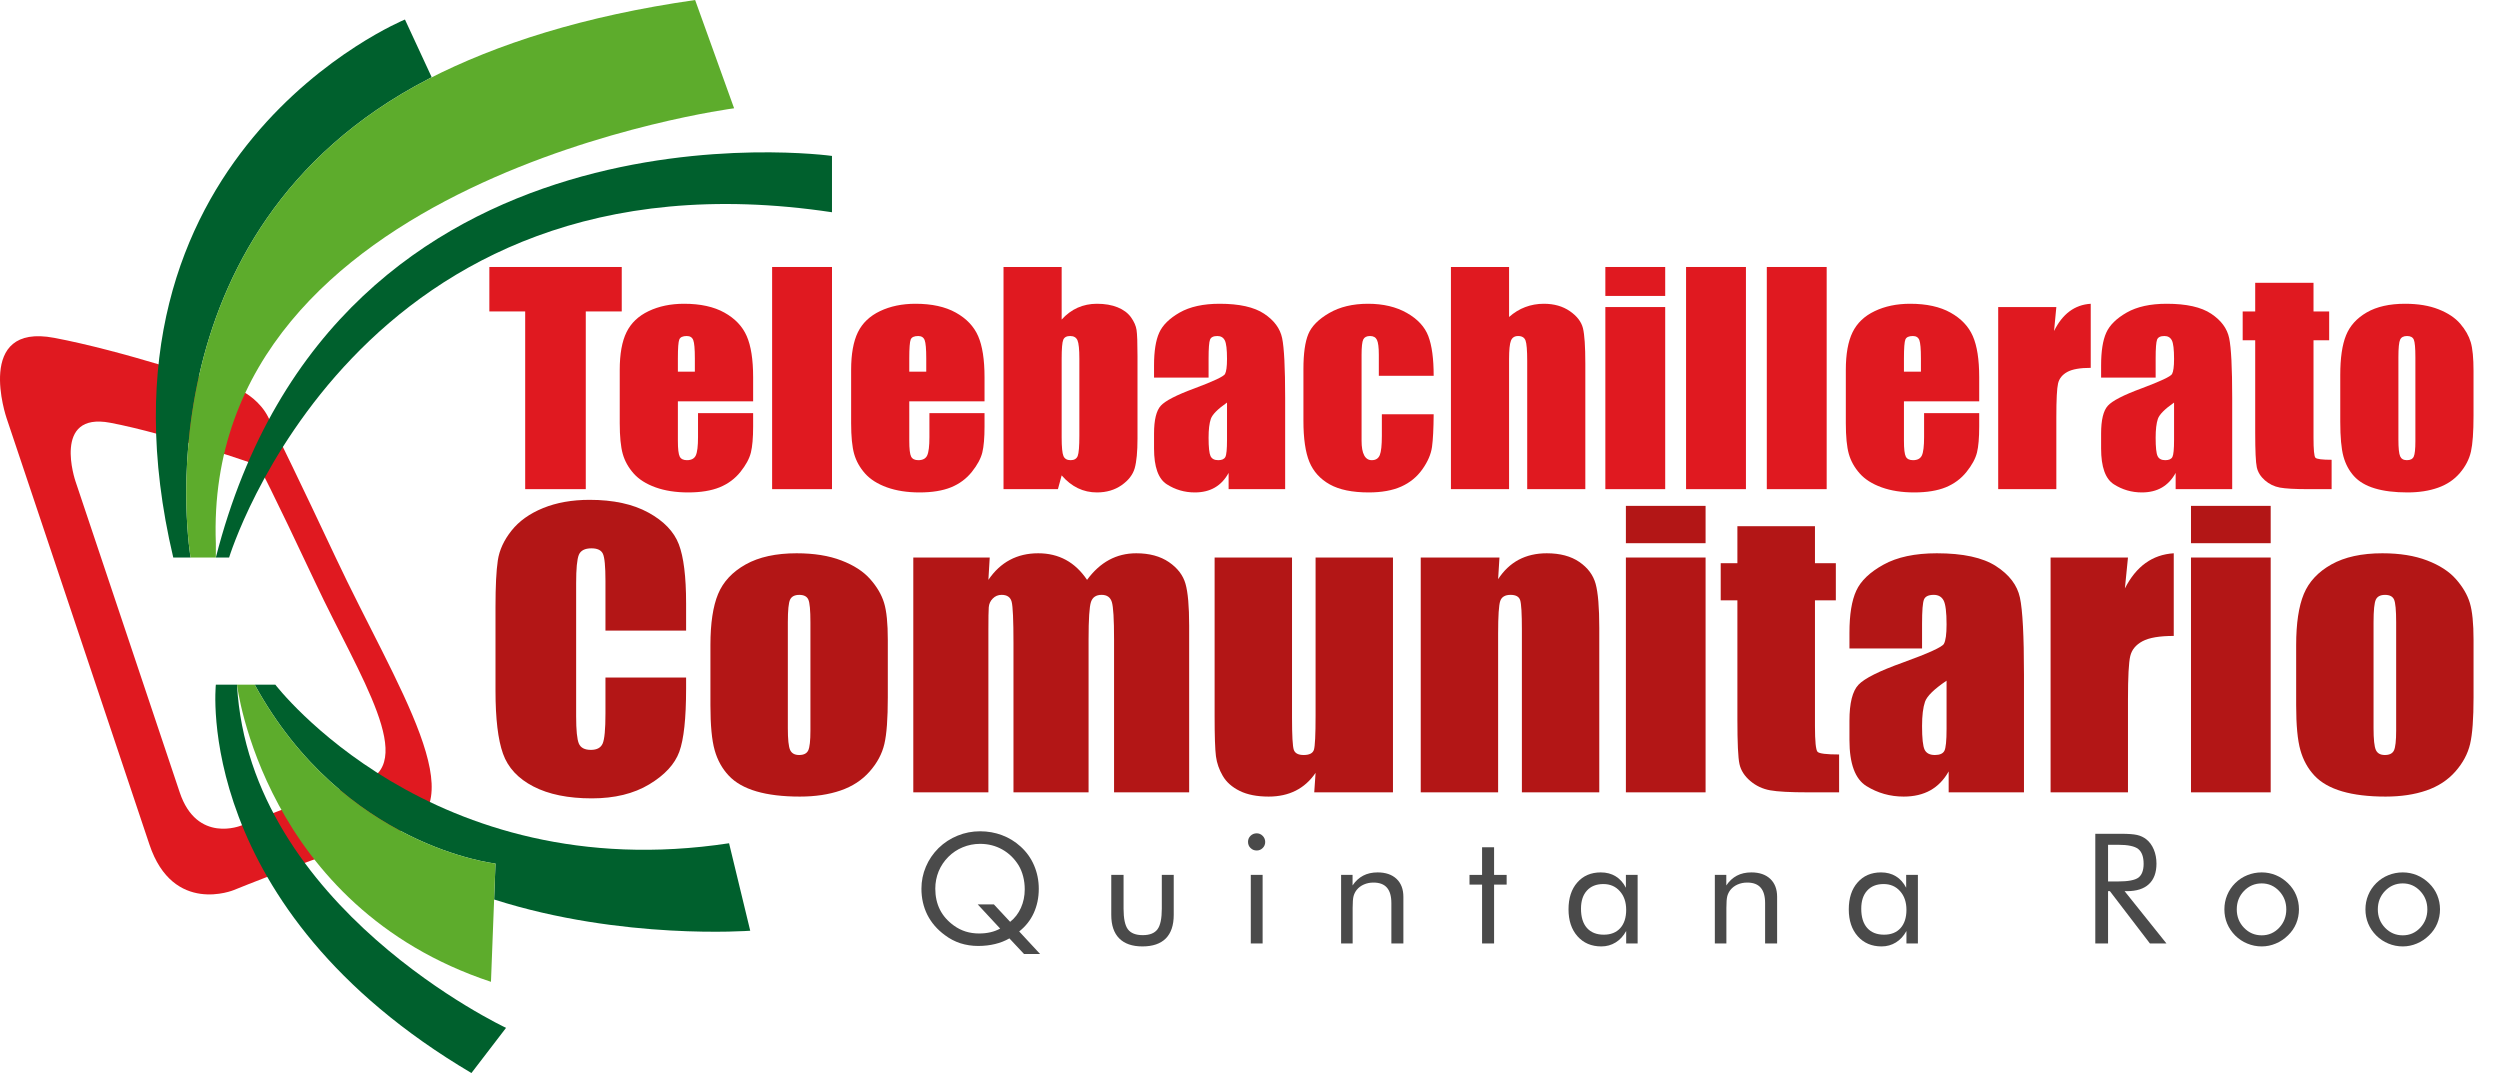<?xml version="1.0" encoding="UTF-8"?>
<svg xmlns="http://www.w3.org/2000/svg" xmlns:xlink="http://www.w3.org/1999/xlink" width="422.75pt" height="181.45pt" viewBox="0 0 422.75 181.45" version="1.1">
<defs>
<g>
<symbol overflow="visible" id="glyph0-0">
<path style="stroke:none;" d="M 1.297 4.594 L 1.297 -18.297 L 14.266 -18.297 L 14.266 4.594 Z M 2.75 3.141 L 12.828 3.141 L 12.828 -16.844 L 2.75 -16.844 Z M 2.75 3.141 "/>
</symbol>
<symbol overflow="visible" id="glyph0-1">
<path style="stroke:none;" d="M 13.625 -6.609 L 16.375 -3.656 C 17.164 -4.277 17.773 -5.07 18.203 -6.031 C 18.629 -6.988 18.844 -8.031 18.844 -9.156 C 18.844 -9.914 18.754 -10.641 18.578 -11.328 C 18.398 -12.023 18.145 -12.648 17.812 -13.203 C 17.102 -14.355 16.18 -15.254 15.047 -15.891 C 13.922 -16.523 12.668 -16.844 11.297 -16.844 C 10.266 -16.844 9.285 -16.648 8.359 -16.266 C 7.441 -15.891 6.629 -15.348 5.922 -14.641 C 5.211 -13.93 4.664 -13.113 4.281 -12.188 C 3.906 -11.258 3.719 -10.285 3.719 -9.266 C 3.719 -7.953 3.977 -6.77 4.5 -5.719 C 5.027 -4.676 5.82 -3.773 6.875 -3.016 C 7.477 -2.578 8.141 -2.242 8.859 -2.016 C 9.574 -1.797 10.328 -1.688 11.109 -1.688 C 11.805 -1.688 12.445 -1.754 13.031 -1.891 C 13.621 -2.023 14.176 -2.234 14.688 -2.516 L 10.891 -6.609 Z M 21.438 1.781 L 18.719 1.781 L 16.25 -0.859 C 15.508 -0.43 14.699 -0.113 13.828 0.094 C 12.953 0.309 11.996 0.422 10.969 0.422 C 9.926 0.422 8.926 0.27 7.969 -0.031 C 7.02 -0.34 6.145 -0.801 5.344 -1.406 C 4.039 -2.363 3.051 -3.508 2.375 -4.844 C 1.707 -6.184 1.375 -7.66 1.375 -9.266 C 1.375 -10.555 1.625 -11.789 2.125 -12.969 C 2.621 -14.152 3.344 -15.211 4.281 -16.141 C 5.227 -17.055 6.301 -17.754 7.5 -18.234 C 8.695 -18.723 9.961 -18.969 11.297 -18.969 C 12.605 -18.969 13.844 -18.746 15 -18.312 C 16.152 -17.883 17.203 -17.242 18.141 -16.391 C 19.137 -15.492 19.898 -14.43 20.422 -13.203 C 20.949 -11.973 21.219 -10.648 21.219 -9.234 C 21.219 -7.754 20.934 -6.395 20.375 -5.156 C 19.812 -3.926 18.988 -2.883 17.906 -2.031 Z M 21.438 1.781 "/>
</symbol>
<symbol overflow="visible" id="glyph0-2">
<path style="stroke:none;" d="M 3.891 -11.594 L 3.891 -5.891 C 3.891 -4.223 4.133 -3.055 4.625 -2.391 C 5.121 -1.734 5.961 -1.406 7.141 -1.406 C 8.305 -1.406 9.133 -1.734 9.625 -2.391 C 10.113 -3.043 10.359 -4.211 10.359 -5.891 L 10.359 -11.594 L 12.375 -11.594 L 12.375 -4.828 C 12.375 -3.078 11.926 -1.746 11.031 -0.844 C 10.133 0.051 8.816 0.5 7.078 0.5 C 5.359 0.5 4.051 0.043 3.156 -0.859 C 2.258 -1.762 1.812 -3.086 1.812 -4.828 L 1.812 -11.594 Z M 3.891 -11.594 "/>
</symbol>
<symbol overflow="visible" id="glyph0-3">
<path style="stroke:none;" d="M 1.656 -17.188 C 1.656 -17.582 1.797 -17.922 2.078 -18.203 C 2.367 -18.48 2.719 -18.625 3.125 -18.625 C 3.52 -18.625 3.859 -18.477 4.141 -18.188 C 4.418 -17.906 4.562 -17.559 4.562 -17.156 C 4.562 -16.758 4.418 -16.418 4.141 -16.141 C 3.859 -15.859 3.52 -15.719 3.125 -15.719 C 2.719 -15.719 2.367 -15.859 2.078 -16.141 C 1.797 -16.418 1.656 -16.77 1.656 -17.188 Z M 2.125 0 L 2.125 -11.594 L 4.125 -11.594 L 4.125 0 Z M 2.125 0 "/>
</symbol>
<symbol overflow="visible" id="glyph0-4">
<path style="stroke:none;" d="M 2.031 0 L 2.031 -11.594 L 3.969 -11.594 L 3.969 -9.812 C 4.465 -10.551 5.066 -11.102 5.766 -11.469 C 6.461 -11.832 7.273 -12.016 8.203 -12.016 C 9.566 -12.016 10.633 -11.648 11.406 -10.922 C 12.176 -10.191 12.562 -9.18 12.562 -7.891 L 12.562 0 L 10.531 0 L 10.531 -6.828 C 10.531 -8.004 10.277 -8.875 9.781 -9.438 C 9.289 -10.008 8.527 -10.297 7.5 -10.297 C 6.906 -10.297 6.363 -10.184 5.875 -9.969 C 5.395 -9.758 4.992 -9.457 4.672 -9.062 C 4.43 -8.758 4.254 -8.41 4.141 -8.016 C 4.035 -7.629 3.984 -6.957 3.984 -6 L 3.984 0 Z M 2.031 0 "/>
</symbol>
<symbol overflow="visible" id="glyph0-5">
<path style="stroke:none;" d="M 2.328 -9.953 L 0.203 -9.953 L 0.203 -11.594 L 2.328 -11.594 L 2.328 -16.266 L 4.359 -16.266 L 4.359 -11.594 L 6.484 -11.594 L 6.484 -9.953 L 4.359 -9.953 L 4.359 0 L 2.328 0 Z M 2.328 -9.953 "/>
</symbol>
<symbol overflow="visible" id="glyph0-6">
<path style="stroke:none;" d="M 10.891 -5.688 C 10.891 -6.996 10.527 -8.051 9.812 -8.844 C 9.102 -9.645 8.176 -10.047 7.031 -10.047 C 5.844 -10.047 4.914 -9.676 4.25 -8.938 C 3.582 -8.207 3.25 -7.184 3.25 -5.875 C 3.25 -4.469 3.582 -3.383 4.25 -2.625 C 4.926 -1.863 5.879 -1.484 7.109 -1.484 C 8.293 -1.484 9.223 -1.852 9.891 -2.594 C 10.555 -3.332 10.891 -4.363 10.891 -5.688 Z M 12.828 -11.594 L 12.828 0 L 10.891 0 L 10.891 -2.109 C 10.43 -1.266 9.836 -0.617 9.109 -0.172 C 8.391 0.273 7.582 0.5 6.688 0.5 C 5.02 0.5 3.676 -0.07 2.656 -1.219 C 1.645 -2.363 1.141 -3.879 1.141 -5.766 C 1.141 -7.668 1.633 -9.188 2.625 -10.312 C 3.613 -11.445 4.938 -12.016 6.594 -12.016 C 7.559 -12.016 8.398 -11.793 9.109 -11.359 C 9.824 -10.922 10.406 -10.273 10.844 -9.422 L 10.844 -11.594 Z M 12.828 -11.594 "/>
</symbol>
<symbol overflow="visible" id="glyph0-7">
<path style="stroke:none;" d=""/>
</symbol>
<symbol overflow="visible" id="glyph0-8">
<path style="stroke:none;" d="M 2.234 0 L 2.234 -18.547 L 6.594 -18.547 C 7.832 -18.547 8.738 -18.477 9.312 -18.344 C 9.895 -18.207 10.406 -17.965 10.844 -17.625 C 11.395 -17.195 11.82 -16.617 12.125 -15.891 C 12.426 -15.172 12.578 -14.371 12.578 -13.5 C 12.578 -11.977 12.148 -10.82 11.297 -10.031 C 10.453 -9.238 9.211 -8.844 7.578 -8.844 L 7.188 -8.844 L 14.266 0 L 11.469 0 L 4.703 -8.844 L 4.391 -8.844 L 4.391 0 Z M 4.391 -16.688 L 4.391 -10.484 L 6.062 -10.484 C 7.789 -10.484 8.945 -10.703 9.531 -11.141 C 10.113 -11.586 10.406 -12.363 10.406 -13.469 C 10.406 -14.652 10.102 -15.488 9.5 -15.969 C 8.906 -16.445 7.758 -16.688 6.062 -16.688 Z M 4.391 -16.688 "/>
</symbol>
<symbol overflow="visible" id="glyph0-9">
<path style="stroke:none;" d="M 3.188 -5.766 C 3.188 -4.535 3.598 -3.492 4.422 -2.641 C 5.242 -1.797 6.238 -1.375 7.406 -1.375 C 8.559 -1.375 9.539 -1.797 10.344 -2.641 C 11.152 -3.492 11.562 -4.535 11.562 -5.766 C 11.562 -6.992 11.152 -8.031 10.344 -8.875 C 9.539 -9.727 8.559 -10.156 7.406 -10.156 C 6.227 -10.156 5.227 -9.727 4.406 -8.875 C 3.594 -8.031 3.188 -6.992 3.188 -5.766 Z M 1.094 -5.766 C 1.094 -6.617 1.25 -7.422 1.562 -8.172 C 1.871 -8.93 2.328 -9.609 2.922 -10.203 C 3.523 -10.793 4.207 -11.242 4.969 -11.547 C 5.727 -11.855 6.539 -12.016 7.406 -12.016 C 8.246 -12.016 9.047 -11.855 9.797 -11.547 C 10.555 -11.234 11.242 -10.773 11.859 -10.172 C 12.461 -9.586 12.922 -8.914 13.234 -8.156 C 13.543 -7.406 13.703 -6.605 13.703 -5.766 C 13.703 -4.922 13.543 -4.121 13.234 -3.375 C 12.922 -2.625 12.461 -1.957 11.859 -1.375 C 11.242 -0.77 10.551 -0.305 9.781 0.016 C 9.02 0.336 8.227 0.5 7.406 0.5 C 6.551 0.5 5.738 0.336 4.969 0.016 C 4.207 -0.293 3.523 -0.75 2.922 -1.344 C 2.328 -1.945 1.871 -2.617 1.562 -3.359 C 1.25 -4.105 1.094 -4.91 1.094 -5.766 Z M 1.094 -5.766 "/>
</symbol>
</g>
<clipPath id="clip1">
  <path d="M 36 115 L 86 115 L 86 181.449 L 36 181.449 Z M 36 115 "/>
</clipPath>
</defs>
<g id="surface1">
<path style=" stroke:none;fill-rule:nonzero;fill:rgb(70.2%,8.6%,8.6%);fill-opacity:1;" d="M 116.02 106.637 L 102.383 106.637 L 102.383 98.215 C 102.383 95.77 102.238 94.238 101.945 93.633 C 101.656 93.027 101.012 92.723 100.02 92.723 C 98.895 92.723 98.184 93.094 97.879 93.828 C 97.578 94.566 97.426 96.164 97.426 98.617 L 97.426 121.117 C 97.426 123.473 97.578 125.008 97.879 125.727 C 98.184 126.445 98.863 126.805 99.922 126.805 C 100.938 126.805 101.602 126.445 101.914 125.723 C 102.227 125.004 102.383 123.312 102.383 120.656 L 102.383 114.566 L 116.02 114.566 L 116.02 116.453 C 116.02 121.469 115.637 125.023 114.871 127.121 C 114.105 129.219 112.41 131.059 109.785 132.637 C 107.16 134.215 103.926 135.004 100.086 135.004 C 96.086 135.004 92.793 134.336 90.203 132.996 C 87.613 131.66 85.895 129.812 85.055 127.445 C 84.211 125.082 83.789 121.527 83.789 116.781 L 83.789 102.629 C 83.789 99.137 83.918 96.52 84.18 94.773 C 84.438 93.027 85.211 91.348 86.496 89.73 C 87.781 88.113 89.559 86.844 91.84 85.914 C 94.117 84.988 96.734 84.523 99.695 84.523 C 103.711 84.523 107.023 85.238 109.641 86.676 C 112.254 88.109 113.969 89.898 114.789 92.039 C 115.609 94.18 116.02 97.512 116.02 102.035 "/>
<path style=" stroke:none;fill-rule:nonzero;fill:rgb(70.2%,8.6%,8.6%);fill-opacity:1;" d="M 137.043 105.23 C 137.043 103.195 136.926 101.914 136.688 101.387 C 136.449 100.855 135.941 100.594 135.164 100.594 C 134.387 100.594 133.871 100.855 133.609 101.387 C 133.352 101.914 133.223 103.195 133.223 105.23 L 133.223 123.152 C 133.223 125.027 133.352 126.25 133.609 126.82 C 133.871 127.387 134.379 127.672 135.133 127.672 C 135.91 127.672 136.422 127.414 136.672 126.895 C 136.918 126.375 137.043 125.258 137.043 123.543 Z M 150.129 108.223 L 150.129 117.945 C 150.129 121.52 149.938 124.137 149.547 125.801 C 149.16 127.469 148.328 129.023 147.051 130.469 C 145.777 131.914 144.145 132.984 142.145 133.672 C 140.148 134.359 137.855 134.703 135.262 134.703 C 132.367 134.703 129.918 134.41 127.91 133.82 C 125.898 133.23 124.34 132.344 123.23 131.156 C 122.113 129.969 121.32 128.535 120.848 126.848 C 120.371 125.164 120.133 122.637 120.133 119.266 L 120.133 109.09 C 120.133 105.398 120.566 102.516 121.43 100.441 C 122.293 98.367 123.848 96.703 126.094 95.445 C 128.34 94.188 131.215 93.559 134.711 93.559 C 137.648 93.559 140.172 93.965 142.273 94.773 C 144.379 95.578 146.004 96.633 147.148 97.93 C 148.297 99.227 149.078 100.562 149.496 101.938 C 149.922 103.316 150.129 105.41 150.129 108.223 "/>
<path style=" stroke:none;fill-rule:nonzero;fill:rgb(70.2%,8.6%,8.6%);fill-opacity:1;" d="M 167.363 94.277 L 167.137 98.055 C 168.152 96.559 169.359 95.434 170.766 94.684 C 172.168 93.934 173.766 93.559 175.559 93.559 C 179.059 93.559 181.809 95.059 183.82 98.055 C 184.922 96.559 186.16 95.434 187.543 94.684 C 188.926 93.934 190.461 93.559 192.145 93.559 C 194.367 93.559 196.211 94.059 197.668 95.055 C 199.125 96.055 200.059 97.277 200.469 98.723 C 200.879 100.168 201.086 102.516 201.086 105.77 L 201.086 133.984 L 188.387 133.984 L 188.387 108.102 C 188.387 104.711 188.262 102.609 188.012 101.805 C 187.766 100.996 187.188 100.59 186.281 100.59 C 185.352 100.59 184.754 100.992 184.484 101.789 C 184.215 102.586 184.078 104.691 184.078 108.102 L 184.078 133.984 L 171.379 133.984 L 171.379 108.762 C 171.379 104.871 171.277 102.535 171.07 101.758 C 170.867 100.98 170.301 100.59 169.371 100.59 C 168.789 100.59 168.289 100.797 167.883 101.207 C 167.473 101.613 167.242 102.113 167.199 102.703 C 167.156 103.289 167.137 104.543 167.137 106.457 L 167.137 133.984 L 154.438 133.984 L 154.438 94.277 "/>
<path style=" stroke:none;fill-rule:nonzero;fill:rgb(70.2%,8.6%,8.6%);fill-opacity:1;" d="M 235.551 94.277 L 235.551 133.984 L 222.238 133.984 L 222.465 130.688 C 221.555 132.023 220.438 133.027 219.109 133.699 C 217.781 134.367 216.254 134.703 214.527 134.703 C 212.562 134.703 210.93 134.383 209.637 133.746 C 208.34 133.105 207.383 132.258 206.77 131.203 C 206.152 130.145 205.77 129.043 205.617 127.895 C 205.469 126.75 205.391 124.469 205.391 121.059 L 205.391 94.277 L 218.48 94.277 L 218.48 121.297 C 218.48 124.391 218.582 126.227 218.785 126.805 C 218.992 127.383 219.547 127.672 220.453 127.672 C 221.426 127.672 222.004 127.371 222.188 126.773 C 222.371 126.176 222.465 124.25 222.465 121 L 222.465 94.277 "/>
<path style=" stroke:none;fill-rule:nonzero;fill:rgb(70.2%,8.6%,8.6%);fill-opacity:1;" d="M 253.559 94.277 L 253.332 97.938 C 254.285 96.477 255.445 95.383 256.816 94.652 C 258.188 93.926 259.77 93.559 261.562 93.559 C 263.809 93.559 265.645 94.051 267.066 95.027 C 268.492 96.004 269.41 97.234 269.82 98.723 C 270.23 100.207 270.438 102.688 270.438 106.156 L 270.438 133.984 L 257.352 133.984 L 257.352 106.484 C 257.352 103.754 257.254 102.09 257.059 101.488 C 256.863 100.891 256.324 100.59 255.438 100.59 C 254.512 100.59 253.926 100.938 253.691 101.625 C 253.453 102.312 253.332 104.152 253.332 107.145 L 253.332 133.984 L 240.246 133.984 L 240.246 94.277 "/>
<path style=" stroke:none;fill-rule:nonzero;fill:rgb(70.2%,8.6%,8.6%);fill-opacity:1;" d="M 288.414 133.984 L 274.938 133.984 L 274.938 94.277 L 288.414 94.277 Z M 288.414 91.855 L 274.938 91.855 L 274.938 85.543 L 288.414 85.543 Z M 288.414 91.855 "/>
<path style=" stroke:none;fill-rule:nonzero;fill:rgb(70.2%,8.6%,8.6%);fill-opacity:1;" d="M 306.91 88.98 L 306.91 95.234 L 310.441 95.234 L 310.441 101.52 L 306.91 101.52 L 306.91 122.766 C 306.91 125.379 307.059 126.832 307.348 127.133 C 307.641 127.434 308.855 127.582 310.992 127.582 L 310.992 133.984 L 305.715 133.984 C 302.734 133.984 300.605 133.871 299.332 133.641 C 298.059 133.41 296.934 132.883 295.965 132.055 C 294.992 131.227 294.387 130.281 294.148 129.215 C 293.91 128.145 293.793 125.637 293.793 121.688 L 293.793 101.52 L 290.973 101.52 L 290.973 95.234 L 293.793 95.234 L 293.793 88.98 "/>
<path style=" stroke:none;fill-rule:nonzero;fill:rgb(70.2%,8.6%,8.6%);fill-opacity:1;" d="M 329.164 115.105 C 327.07 116.52 325.855 117.707 325.52 118.664 C 325.188 119.625 325.02 121 325.02 122.793 C 325.02 124.848 325.164 126.176 325.453 126.773 C 325.746 127.371 326.324 127.672 327.188 127.672 C 328.008 127.672 328.547 127.438 328.793 126.969 C 329.039 126.5 329.164 125.27 329.164 123.273 Z M 325.02 109.656 L 312.742 109.656 L 312.742 106.996 C 312.742 103.922 313.125 101.555 313.895 99.887 C 314.656 98.223 316.195 96.75 318.508 95.477 C 320.816 94.199 323.82 93.559 327.516 93.559 C 331.938 93.559 335.273 94.281 337.52 95.73 C 339.77 97.176 341.117 98.953 341.57 101.055 C 342.023 103.16 342.254 107.492 342.254 114.059 L 342.254 133.984 L 329.52 133.984 L 329.52 130.449 C 328.723 131.867 327.691 132.93 326.43 133.641 C 325.164 134.348 323.66 134.703 321.91 134.703 C 319.621 134.703 317.52 134.109 315.609 132.922 C 313.699 131.734 312.742 129.137 312.742 125.129 L 312.742 121.867 C 312.742 118.895 313.25 116.871 314.266 115.793 C 315.277 114.715 317.797 113.457 321.812 112.023 C 326.109 110.465 328.41 109.418 328.711 108.879 C 329.016 108.34 329.164 107.246 329.164 105.59 C 329.164 103.516 328.996 102.164 328.664 101.535 C 328.328 100.906 327.77 100.59 326.996 100.59 C 326.109 100.59 325.559 100.855 325.344 101.383 C 325.129 101.914 325.02 103.285 325.02 105.5 "/>
<path style=" stroke:none;fill-rule:nonzero;fill:rgb(70.2%,8.6%,8.6%);fill-opacity:1;" d="M 359.84 94.277 L 359.32 99.5 C 361.223 95.762 363.977 93.781 367.582 93.559 L 367.582 107.535 C 365.184 107.535 363.426 107.832 362.301 108.43 C 361.18 109.031 360.488 109.863 360.23 110.93 C 359.969 111.996 359.84 114.457 359.84 118.305 L 359.84 133.984 L 346.754 133.984 L 346.754 94.277 "/>
<path style=" stroke:none;fill-rule:nonzero;fill:rgb(70.2%,8.6%,8.6%);fill-opacity:1;" d="M 383.973 133.984 L 370.496 133.984 L 370.496 94.277 L 383.973 94.277 Z M 383.973 91.855 L 370.496 91.855 L 370.496 85.543 L 383.973 85.543 Z M 383.973 91.855 "/>
<path style=" stroke:none;fill-rule:nonzero;fill:rgb(70.2%,8.6%,8.6%);fill-opacity:1;" d="M 405.191 105.23 C 405.191 103.195 405.07 101.914 404.836 101.387 C 404.598 100.855 404.09 100.594 403.312 100.594 C 402.535 100.594 402.016 100.855 401.758 101.387 C 401.5 101.914 401.367 103.195 401.367 105.23 L 401.367 123.152 C 401.367 125.027 401.5 126.25 401.758 126.82 C 402.016 127.387 402.523 127.672 403.281 127.672 C 404.059 127.672 404.57 127.414 404.82 126.895 C 405.066 126.375 405.191 125.258 405.191 123.543 Z M 418.277 108.223 L 418.277 117.945 C 418.277 121.52 418.086 124.137 417.695 125.801 C 417.305 127.469 416.473 129.023 415.199 130.469 C 413.926 131.914 412.289 132.984 410.293 133.672 C 408.297 134.359 406 134.703 403.41 134.703 C 400.516 134.703 398.066 134.41 396.055 133.82 C 394.047 133.23 392.488 132.344 391.375 131.156 C 390.262 129.969 389.469 128.535 388.996 126.848 C 388.52 125.164 388.281 122.637 388.281 119.266 L 388.281 109.09 C 388.281 105.398 388.715 102.516 389.578 100.441 C 390.441 98.367 391.996 96.703 394.242 95.445 C 396.488 94.188 399.359 93.559 402.859 93.559 C 405.797 93.559 408.316 93.965 410.422 94.773 C 412.527 95.578 414.152 96.633 415.297 97.93 C 416.441 99.227 417.227 100.562 417.645 101.938 C 418.066 103.316 418.277 105.41 418.277 108.223 "/>
<path style=" stroke:none;fill-rule:nonzero;fill:rgb(87.799%,9.799%,12.5%);fill-opacity:1;" d="M 105.137 45.148 L 105.137 52.664 L 99.055 52.664 L 99.055 82.715 L 88.809 82.715 L 88.809 52.664 L 82.75 52.664 L 82.75 45.148 "/>
<path style=" stroke:none;fill-rule:nonzero;fill:rgb(87.799%,9.799%,12.5%);fill-opacity:1;" d="M 117.5 62.852 L 117.5 60.602 C 117.5 59.008 117.41 57.98 117.23 57.516 C 117.055 57.051 116.688 56.82 116.137 56.82 C 115.453 56.82 115.031 57.016 114.871 57.41 C 114.707 57.805 114.629 58.867 114.629 60.602 L 114.629 62.852 Z M 127.355 67.863 L 114.629 67.863 L 114.629 74.523 C 114.629 75.914 114.734 76.812 114.945 77.215 C 115.156 77.617 115.562 77.816 116.16 77.816 C 116.906 77.816 117.406 77.551 117.656 77.02 C 117.91 76.484 118.035 75.449 118.035 73.922 L 118.035 69.859 L 127.355 69.859 L 127.355 72.133 C 127.355 74.035 127.227 75.496 126.977 76.52 C 126.727 77.539 126.137 78.629 125.215 79.789 C 124.289 80.949 123.117 81.82 121.695 82.402 C 120.277 82.98 118.496 83.27 116.355 83.27 C 114.277 83.27 112.445 82.984 110.855 82.414 C 109.266 81.84 108.027 81.055 107.145 80.059 C 106.262 79.059 105.648 77.961 105.309 76.762 C 104.969 75.562 104.797 73.82 104.797 71.531 L 104.797 62.551 C 104.797 59.859 105.176 57.734 105.941 56.18 C 106.703 54.625 107.953 53.434 109.688 52.609 C 111.422 51.781 113.418 51.367 115.676 51.367 C 118.434 51.367 120.707 51.863 122.5 52.863 C 124.293 53.859 125.551 55.184 126.27 56.832 C 126.992 58.477 127.355 60.797 127.355 63.781 "/>
<path style=" stroke:none;fill-rule:nonzero;fill:rgb(87.799%,9.799%,12.5%);fill-opacity:1;" d="M 130.566 82.715 L 140.691 82.715 L 140.691 45.148 L 130.566 45.148 Z M 130.566 82.715 "/>
<path style=" stroke:none;fill-rule:nonzero;fill:rgb(87.799%,9.799%,12.5%);fill-opacity:1;" d="M 156.629 62.852 L 156.629 60.602 C 156.629 59.008 156.539 57.98 156.359 57.516 C 156.184 57.051 155.816 56.82 155.266 56.82 C 154.586 56.82 154.164 57.016 154 57.41 C 153.84 57.805 153.758 58.867 153.758 60.602 L 153.758 62.852 Z M 166.484 67.863 L 153.758 67.863 L 153.758 74.523 C 153.758 75.914 153.863 76.812 154.074 77.215 C 154.285 77.617 154.691 77.816 155.289 77.816 C 156.035 77.816 156.535 77.551 156.785 77.02 C 157.039 76.484 157.164 75.449 157.164 73.922 L 157.164 69.859 L 166.484 69.859 L 166.484 72.133 C 166.484 74.035 166.359 75.496 166.109 76.52 C 165.855 77.539 165.27 78.629 164.344 79.789 C 163.418 80.949 162.246 81.82 160.828 82.402 C 159.406 82.98 157.629 83.27 155.484 83.27 C 153.41 83.27 151.574 82.984 149.984 82.414 C 148.395 81.84 147.16 81.055 146.273 80.059 C 145.391 79.059 144.777 77.961 144.438 76.762 C 144.098 75.562 143.926 73.82 143.926 71.531 L 143.926 62.551 C 143.926 59.859 144.309 57.734 145.07 56.18 C 145.832 54.625 147.082 53.434 148.816 52.609 C 150.555 51.781 152.551 51.367 154.805 51.367 C 157.562 51.367 159.836 51.863 161.629 52.863 C 163.422 53.859 164.68 55.184 165.402 56.832 C 166.121 58.477 166.484 60.797 166.484 63.781 "/>
<path style=" stroke:none;fill-rule:nonzero;fill:rgb(87.799%,9.799%,12.5%);fill-opacity:1;" d="M 182.52 60.672 C 182.52 59.078 182.414 58.035 182.203 57.551 C 181.992 57.062 181.578 56.82 180.965 56.82 C 180.363 56.82 179.973 57.031 179.797 57.457 C 179.617 57.883 179.527 58.953 179.527 60.672 L 179.527 73.941 C 179.527 75.598 179.629 76.656 179.832 77.121 C 180.035 77.586 180.438 77.816 181.035 77.816 C 181.652 77.816 182.055 77.578 182.242 77.098 C 182.426 76.621 182.52 75.469 182.52 73.641 Z M 179.527 45.148 L 179.527 54.039 C 180.34 53.141 181.242 52.473 182.242 52.027 C 183.238 51.59 184.32 51.367 185.488 51.367 C 186.836 51.367 188.004 51.566 188.992 51.969 C 189.98 52.371 190.738 52.938 191.258 53.664 C 191.773 54.391 192.09 55.102 192.191 55.797 C 192.297 56.492 192.352 57.98 192.352 60.254 L 192.352 74.129 C 192.352 76.387 192.191 78.07 191.879 79.176 C 191.562 80.281 190.816 81.238 189.648 82.055 C 188.48 82.863 187.098 83.27 185.488 83.27 C 184.34 83.27 183.262 83.031 182.266 82.551 C 181.27 82.07 180.355 81.348 179.527 80.387 L 178.895 82.715 L 169.695 82.715 L 169.695 45.148 "/>
<path style=" stroke:none;fill-rule:nonzero;fill:rgb(87.799%,9.799%,12.5%);fill-opacity:1;" d="M 207.488 68.074 C 205.914 69.172 205.004 70.094 204.75 70.836 C 204.496 71.574 204.371 72.645 204.371 74.035 C 204.371 75.629 204.484 76.656 204.699 77.121 C 204.922 77.586 205.355 77.816 206.004 77.816 C 206.621 77.816 207.02 77.637 207.207 77.273 C 207.395 76.91 207.488 75.953 207.488 74.406 Z M 204.371 63.852 L 195.148 63.852 L 195.148 61.785 C 195.148 59.402 195.438 57.566 196.016 56.273 C 196.59 54.984 197.746 53.844 199.48 52.852 C 201.219 51.863 203.473 51.367 206.246 51.367 C 209.57 51.367 212.078 51.926 213.766 53.051 C 215.453 54.172 216.469 55.547 216.809 57.18 C 217.148 58.812 217.32 62.172 217.32 67.262 L 217.32 82.715 L 207.758 82.715 L 207.758 79.969 C 207.156 81.07 206.383 81.895 205.43 82.445 C 204.484 82.996 203.352 83.27 202.039 83.27 C 200.316 83.27 198.738 82.812 197.305 81.891 C 195.867 80.969 195.148 78.953 195.148 75.848 L 195.148 73.316 C 195.148 71.012 195.531 69.441 196.293 68.605 C 197.055 67.77 198.945 66.797 201.965 65.684 C 205.191 64.477 206.922 63.664 207.148 63.246 C 207.375 62.828 207.488 61.977 207.488 60.695 C 207.488 59.086 207.363 58.035 207.109 57.551 C 206.859 57.062 206.441 56.82 205.855 56.82 C 205.191 56.82 204.777 57.023 204.617 57.434 C 204.453 57.844 204.371 58.906 204.371 60.625 "/>
<path style=" stroke:none;fill-rule:nonzero;fill:rgb(87.799%,9.799%,12.5%);fill-opacity:1;" d="M 242.434 63.547 L 233.16 63.547 L 233.16 59.996 C 233.16 58.762 233.055 57.922 232.844 57.48 C 232.633 57.039 232.242 56.82 231.676 56.82 C 231.109 56.82 230.727 57.012 230.531 57.398 C 230.34 57.785 230.242 58.652 230.242 59.996 L 230.242 74.523 C 230.242 75.621 230.387 76.445 230.68 76.992 C 230.973 77.543 231.402 77.816 231.969 77.816 C 232.633 77.816 233.082 77.531 233.32 76.961 C 233.555 76.387 233.672 75.305 233.672 73.711 L 233.672 70.047 L 242.434 70.047 C 242.414 72.504 242.324 74.348 242.152 75.578 C 241.98 76.809 241.438 78.07 240.523 79.359 C 239.605 80.652 238.41 81.629 236.934 82.285 C 235.457 82.941 233.633 83.27 231.457 83.27 C 228.684 83.27 226.484 82.82 224.863 81.914 C 223.242 81.008 222.094 79.738 221.418 78.109 C 220.746 76.477 220.41 74.16 220.41 71.16 L 220.41 62.41 C 220.41 59.797 220.684 57.824 221.238 56.492 C 221.789 55.164 222.965 53.977 224.766 52.934 C 226.566 51.891 228.758 51.367 231.336 51.367 C 233.898 51.367 236.09 51.887 237.906 52.922 C 239.723 53.957 240.934 55.266 241.531 56.844 C 242.133 58.422 242.434 60.656 242.434 63.547 "/>
<path style=" stroke:none;fill-rule:nonzero;fill:rgb(87.799%,9.799%,12.5%);fill-opacity:1;" d="M 255.184 45.148 L 255.184 53.602 C 256.027 52.855 256.938 52.297 257.922 51.926 C 258.902 51.555 259.953 51.367 261.07 51.367 C 262.789 51.367 264.258 51.785 265.465 52.617 C 266.672 53.453 267.41 54.418 267.68 55.508 C 267.945 56.598 268.078 58.59 268.078 61.484 L 268.078 82.715 L 258.25 82.715 L 258.25 61.043 C 258.25 59.246 258.156 58.094 257.969 57.586 C 257.781 57.074 257.363 56.82 256.715 56.82 C 256.117 56.82 255.711 57.082 255.5 57.609 C 255.289 58.133 255.184 59.18 255.184 60.738 L 255.184 82.715 L 245.352 82.715 L 245.352 45.148 "/>
<path style=" stroke:none;fill-rule:nonzero;fill:rgb(87.799%,9.799%,12.5%);fill-opacity:1;" d="M 281.586 82.715 L 271.465 82.715 L 271.465 51.922 L 281.586 51.922 Z M 281.586 50.043 L 271.465 50.043 L 271.465 45.148 L 281.586 45.148 Z M 281.586 50.043 "/>
<path style=" stroke:none;fill-rule:nonzero;fill:rgb(87.799%,9.799%,12.5%);fill-opacity:1;" d="M 285.113 82.715 L 295.238 82.715 L 295.238 45.148 L 285.113 45.148 Z M 285.113 82.715 "/>
<path style=" stroke:none;fill-rule:nonzero;fill:rgb(87.799%,9.799%,12.5%);fill-opacity:1;" d="M 298.766 82.715 L 308.891 82.715 L 308.891 45.148 L 298.766 45.148 Z M 298.766 82.715 "/>
<path style=" stroke:none;fill-rule:nonzero;fill:rgb(87.799%,9.799%,12.5%);fill-opacity:1;" d="M 324.828 62.852 L 324.828 60.602 C 324.828 59.008 324.738 57.98 324.562 57.516 C 324.383 57.051 324.02 56.82 323.469 56.82 C 322.785 56.82 322.363 57.016 322.199 57.41 C 322.039 57.805 321.957 58.867 321.957 60.602 L 321.957 62.852 Z M 334.684 67.863 L 321.957 67.863 L 321.957 74.523 C 321.957 75.914 322.062 76.812 322.273 77.215 C 322.484 77.617 322.891 77.816 323.492 77.816 C 324.238 77.816 324.734 77.551 324.988 77.02 C 325.238 76.484 325.363 75.449 325.363 73.922 L 325.363 69.859 L 334.684 69.859 L 334.684 72.133 C 334.684 74.035 334.559 75.496 334.309 76.52 C 334.059 77.539 333.469 78.629 332.543 79.789 C 331.617 80.949 330.445 81.82 329.027 82.402 C 327.605 82.98 325.828 83.27 323.684 83.27 C 321.609 83.27 319.777 82.984 318.188 82.414 C 316.598 81.84 315.359 81.055 314.477 80.059 C 313.59 79.059 312.977 77.961 312.637 76.762 C 312.297 75.562 312.129 73.82 312.129 71.531 L 312.129 62.551 C 312.129 59.859 312.508 57.734 313.27 56.18 C 314.031 54.625 315.281 53.434 317.02 52.609 C 318.754 51.781 320.746 51.367 323.004 51.367 C 325.762 51.367 328.039 51.863 329.828 52.863 C 331.621 53.859 332.879 55.184 333.602 56.832 C 334.324 58.477 334.684 60.797 334.684 63.781 "/>
<path style=" stroke:none;fill-rule:nonzero;fill:rgb(87.799%,9.799%,12.5%);fill-opacity:1;" d="M 347.727 51.922 L 347.34 55.973 C 348.766 53.074 350.832 51.535 353.543 51.367 L 353.543 62.203 C 351.742 62.203 350.422 62.434 349.578 62.898 C 348.734 63.363 348.215 64.008 348.02 64.836 C 347.824 65.664 347.727 67.57 347.727 70.555 L 347.727 82.715 L 337.895 82.715 L 337.895 51.922 "/>
<path style=" stroke:none;fill-rule:nonzero;fill:rgb(87.799%,9.799%,12.5%);fill-opacity:1;" d="M 367.633 68.074 C 366.059 69.172 365.148 70.094 364.895 70.836 C 364.645 71.574 364.52 72.645 364.52 74.035 C 364.52 75.629 364.629 76.656 364.848 77.121 C 365.066 77.586 365.5 77.816 366.148 77.816 C 366.766 77.816 367.168 77.637 367.355 77.273 C 367.539 76.91 367.633 75.953 367.633 74.406 Z M 364.52 63.852 L 355.297 63.852 L 355.297 61.785 C 355.297 59.402 355.582 57.566 356.16 56.273 C 356.734 54.984 357.891 53.844 359.629 52.852 C 361.363 51.863 363.617 51.367 366.391 51.367 C 369.719 51.367 372.223 51.926 373.91 53.051 C 375.598 54.172 376.613 55.547 376.953 57.18 C 377.293 58.812 377.465 62.172 377.465 67.262 L 377.465 82.715 L 367.902 82.715 L 367.902 79.969 C 367.301 81.07 366.527 81.895 365.578 82.445 C 364.629 82.996 363.496 83.27 362.184 83.27 C 360.461 83.27 358.887 82.812 357.449 81.891 C 356.016 80.969 355.297 78.953 355.297 75.848 L 355.297 73.316 C 355.297 71.012 355.676 69.441 356.441 68.605 C 357.199 67.77 359.094 66.797 362.109 65.684 C 365.336 64.477 367.066 63.664 367.293 63.246 C 367.52 62.828 367.633 61.977 367.633 60.695 C 367.633 59.086 367.508 58.035 367.258 57.551 C 367.004 57.062 366.586 56.82 366.004 56.82 C 365.336 56.82 364.926 57.023 364.762 57.434 C 364.602 57.844 364.52 58.906 364.52 60.625 "/>
<path style=" stroke:none;fill-rule:nonzero;fill:rgb(87.799%,9.799%,12.5%);fill-opacity:1;" d="M 391.215 47.816 L 391.215 52.668 L 393.863 52.668 L 393.863 57.539 L 391.215 57.539 L 391.215 74.012 C 391.215 76.039 391.32 77.168 391.539 77.402 C 391.762 77.633 392.672 77.75 394.277 77.75 L 394.277 82.715 L 390.312 82.715 C 388.074 82.715 386.477 82.625 385.52 82.449 C 384.562 82.27 383.719 81.859 382.988 81.219 C 382.258 80.574 381.805 79.84 381.625 79.016 C 381.445 78.188 381.355 76.242 381.355 73.18 L 381.355 57.539 L 379.238 57.539 L 379.238 52.668 L 381.355 52.668 L 381.355 47.816 "/>
<path style=" stroke:none;fill-rule:nonzero;fill:rgb(87.799%,9.799%,12.5%);fill-opacity:1;" d="M 408.441 60.414 C 408.441 58.84 408.352 57.844 408.176 57.434 C 407.996 57.023 407.613 56.82 407.031 56.82 C 406.445 56.82 406.059 57.023 405.863 57.434 C 405.668 57.844 405.57 58.84 405.57 60.414 L 405.57 74.316 C 405.57 75.77 405.668 76.715 405.863 77.156 C 406.059 77.598 406.438 77.816 407.008 77.816 C 407.59 77.816 407.977 77.617 408.164 77.215 C 408.348 76.812 408.441 75.945 408.441 74.617 Z M 418.273 62.734 L 418.273 70.277 C 418.273 73.047 418.129 75.078 417.836 76.367 C 417.543 77.66 416.918 78.867 415.961 79.988 C 415.004 81.109 413.777 81.938 412.273 82.469 C 410.773 83.004 409.051 83.27 407.105 83.27 C 404.93 83.27 403.09 83.043 401.582 82.586 C 400.07 82.133 398.898 81.441 398.062 80.52 C 397.227 79.602 396.633 78.488 396.273 77.18 C 395.918 75.875 395.738 73.914 395.738 71.297 L 395.738 63.41 C 395.738 60.547 396.062 58.312 396.715 56.703 C 397.363 55.094 398.531 53.805 400.219 52.828 C 401.906 51.855 404.062 51.367 406.691 51.367 C 408.895 51.367 410.789 51.68 412.371 52.309 C 413.953 52.934 415.176 53.75 416.035 54.754 C 416.895 55.762 417.484 56.797 417.801 57.863 C 418.117 58.93 418.273 60.555 418.273 62.734 "/>
<g style="fill:rgb(28.999%,28.999%,28.999%);fill-opacity:1;">
  <use xlink:href="#glyph0-1" x="154.439" y="159.539"/>
  <use xlink:href="#glyph0-2" x="186.103" y="159.539"/>
  <use xlink:href="#glyph0-3" x="209.384" y="159.539"/>
  <use xlink:href="#glyph0-4" x="224.749" y="159.539"/>
  <use xlink:href="#glyph0-5" x="248.29" y="159.539"/>
  <use xlink:href="#glyph0-6" x="264.096" y="159.539"/>
  <use xlink:href="#glyph0-4" x="287.948" y="159.539"/>
  <use xlink:href="#glyph0-6" x="311.488" y="159.539"/>
  <use xlink:href="#glyph0-7" x="335.34" y="159.539"/>
  <use xlink:href="#glyph0-8" x="352.081" y="159.539"/>
  <use xlink:href="#glyph0-9" x="375.05" y="159.539"/>
  <use xlink:href="#glyph0-9" x="398.902" y="159.539"/>
</g>
<path style=" stroke:none;fill-rule:nonzero;fill:rgb(87.799%,9.799%,12.5%);fill-opacity:1;" d="M 61.098 132.383 C 51.219 135.32 40.801 139.594 40.801 139.594 C 40.801 139.594 33.309 142.715 30.387 133.984 L 12.758 81.367 C 12.758 81.367 8.75 69.617 18.633 71.488 C 28.516 73.355 43.734 78.719 43.734 78.719 C 43.734 78.719 45.875 82.68 53.355 98.582 C 60.832 114.488 70.98 129.445 61.098 132.383 M 56.762 94.277 C 50.707 81.402 47.203 74.234 45.348 70.523 C 44.062 67.949 41.527 66.34 40.656 66.039 C 35.824 64.383 20.641 59.301 9.156 57.129 C -4.391 54.566 1.102 70.676 1.102 70.676 L 25.27 142.812 C 29.277 154.781 39.551 150.504 39.551 150.504 C 39.551 150.504 53.832 144.645 67.379 140.617 C 80.93 136.59 67.016 116.082 56.762 94.277 "/>
<path style=" stroke:none;fill-rule:nonzero;fill:rgb(0%,37.599%,17.599%);fill-opacity:1;" d="M 72.383 13.387 C 72.59 13.277 72.789 13.164 73 13.059 L 68.477 3.301 C 68.477 3.301 13.184 25.969 29.297 94.277 L 32.227 94.277 C 32.227 94.277 22.684 39.164 72.383 13.387 "/>
<path style=" stroke:none;fill-rule:nonzero;fill:rgb(0%,37.599%,17.599%);fill-opacity:1;" d="M 36.5 94.277 L 38.742 94.277 C 38.742 94.277 60.203 23.805 140.688 35.891 L 140.688 26.367 C 140.688 26.367 56.887 14.633 36.5 94.277 "/>
<g clip-path="url(#clip1)" clip-rule="nonzero">
<path style=" stroke:none;fill-rule:nonzero;fill:rgb(0%,37.599%,17.599%);fill-opacity:1;" d="M 40.074 115.777 L 36.5 115.777 C 36.5 115.777 32.414 153.488 79.719 181.449 L 85.574 173.809 C 85.574 173.809 42.168 153.484 40.074 115.777 "/>
</g>
<path style=" stroke:none;fill-rule:nonzero;fill:rgb(0%,37.599%,17.599%);fill-opacity:1;" d="M 46.559 115.777 L 43.074 115.777 C 58.098 143.227 83.789 146.027 83.789 146.027 L 83.559 152.105 C 105.238 159.035 126.863 157.387 126.863 157.387 L 123.285 142.594 C 72.891 150.234 46.559 115.777 46.559 115.777 "/>
<path style=" stroke:none;fill-rule:nonzero;fill:rgb(36.499%,67.499%,17.299%);fill-opacity:1;" d="M 124.137 18.312 L 117.547 0.004 C 98.777 2.684 84.008 7.422 72.383 13.387 C 22.68 39.164 32.227 94.277 32.227 94.277 L 36.5 94.277 L 36.5 91.914 C 34.18 30.031 124.137 18.312 124.137 18.312 "/>
<path style=" stroke:none;fill-rule:nonzero;fill:rgb(36.499%,67.499%,17.299%);fill-opacity:1;" d="M 43.074 115.777 L 40.074 115.777 C 40.074 115.777 44.574 153.277 83.023 166.027 L 83.555 152.105 L 83.789 146.027 C 83.789 146.027 58.098 143.227 43.074 115.777 "/>
</g>
</svg>
